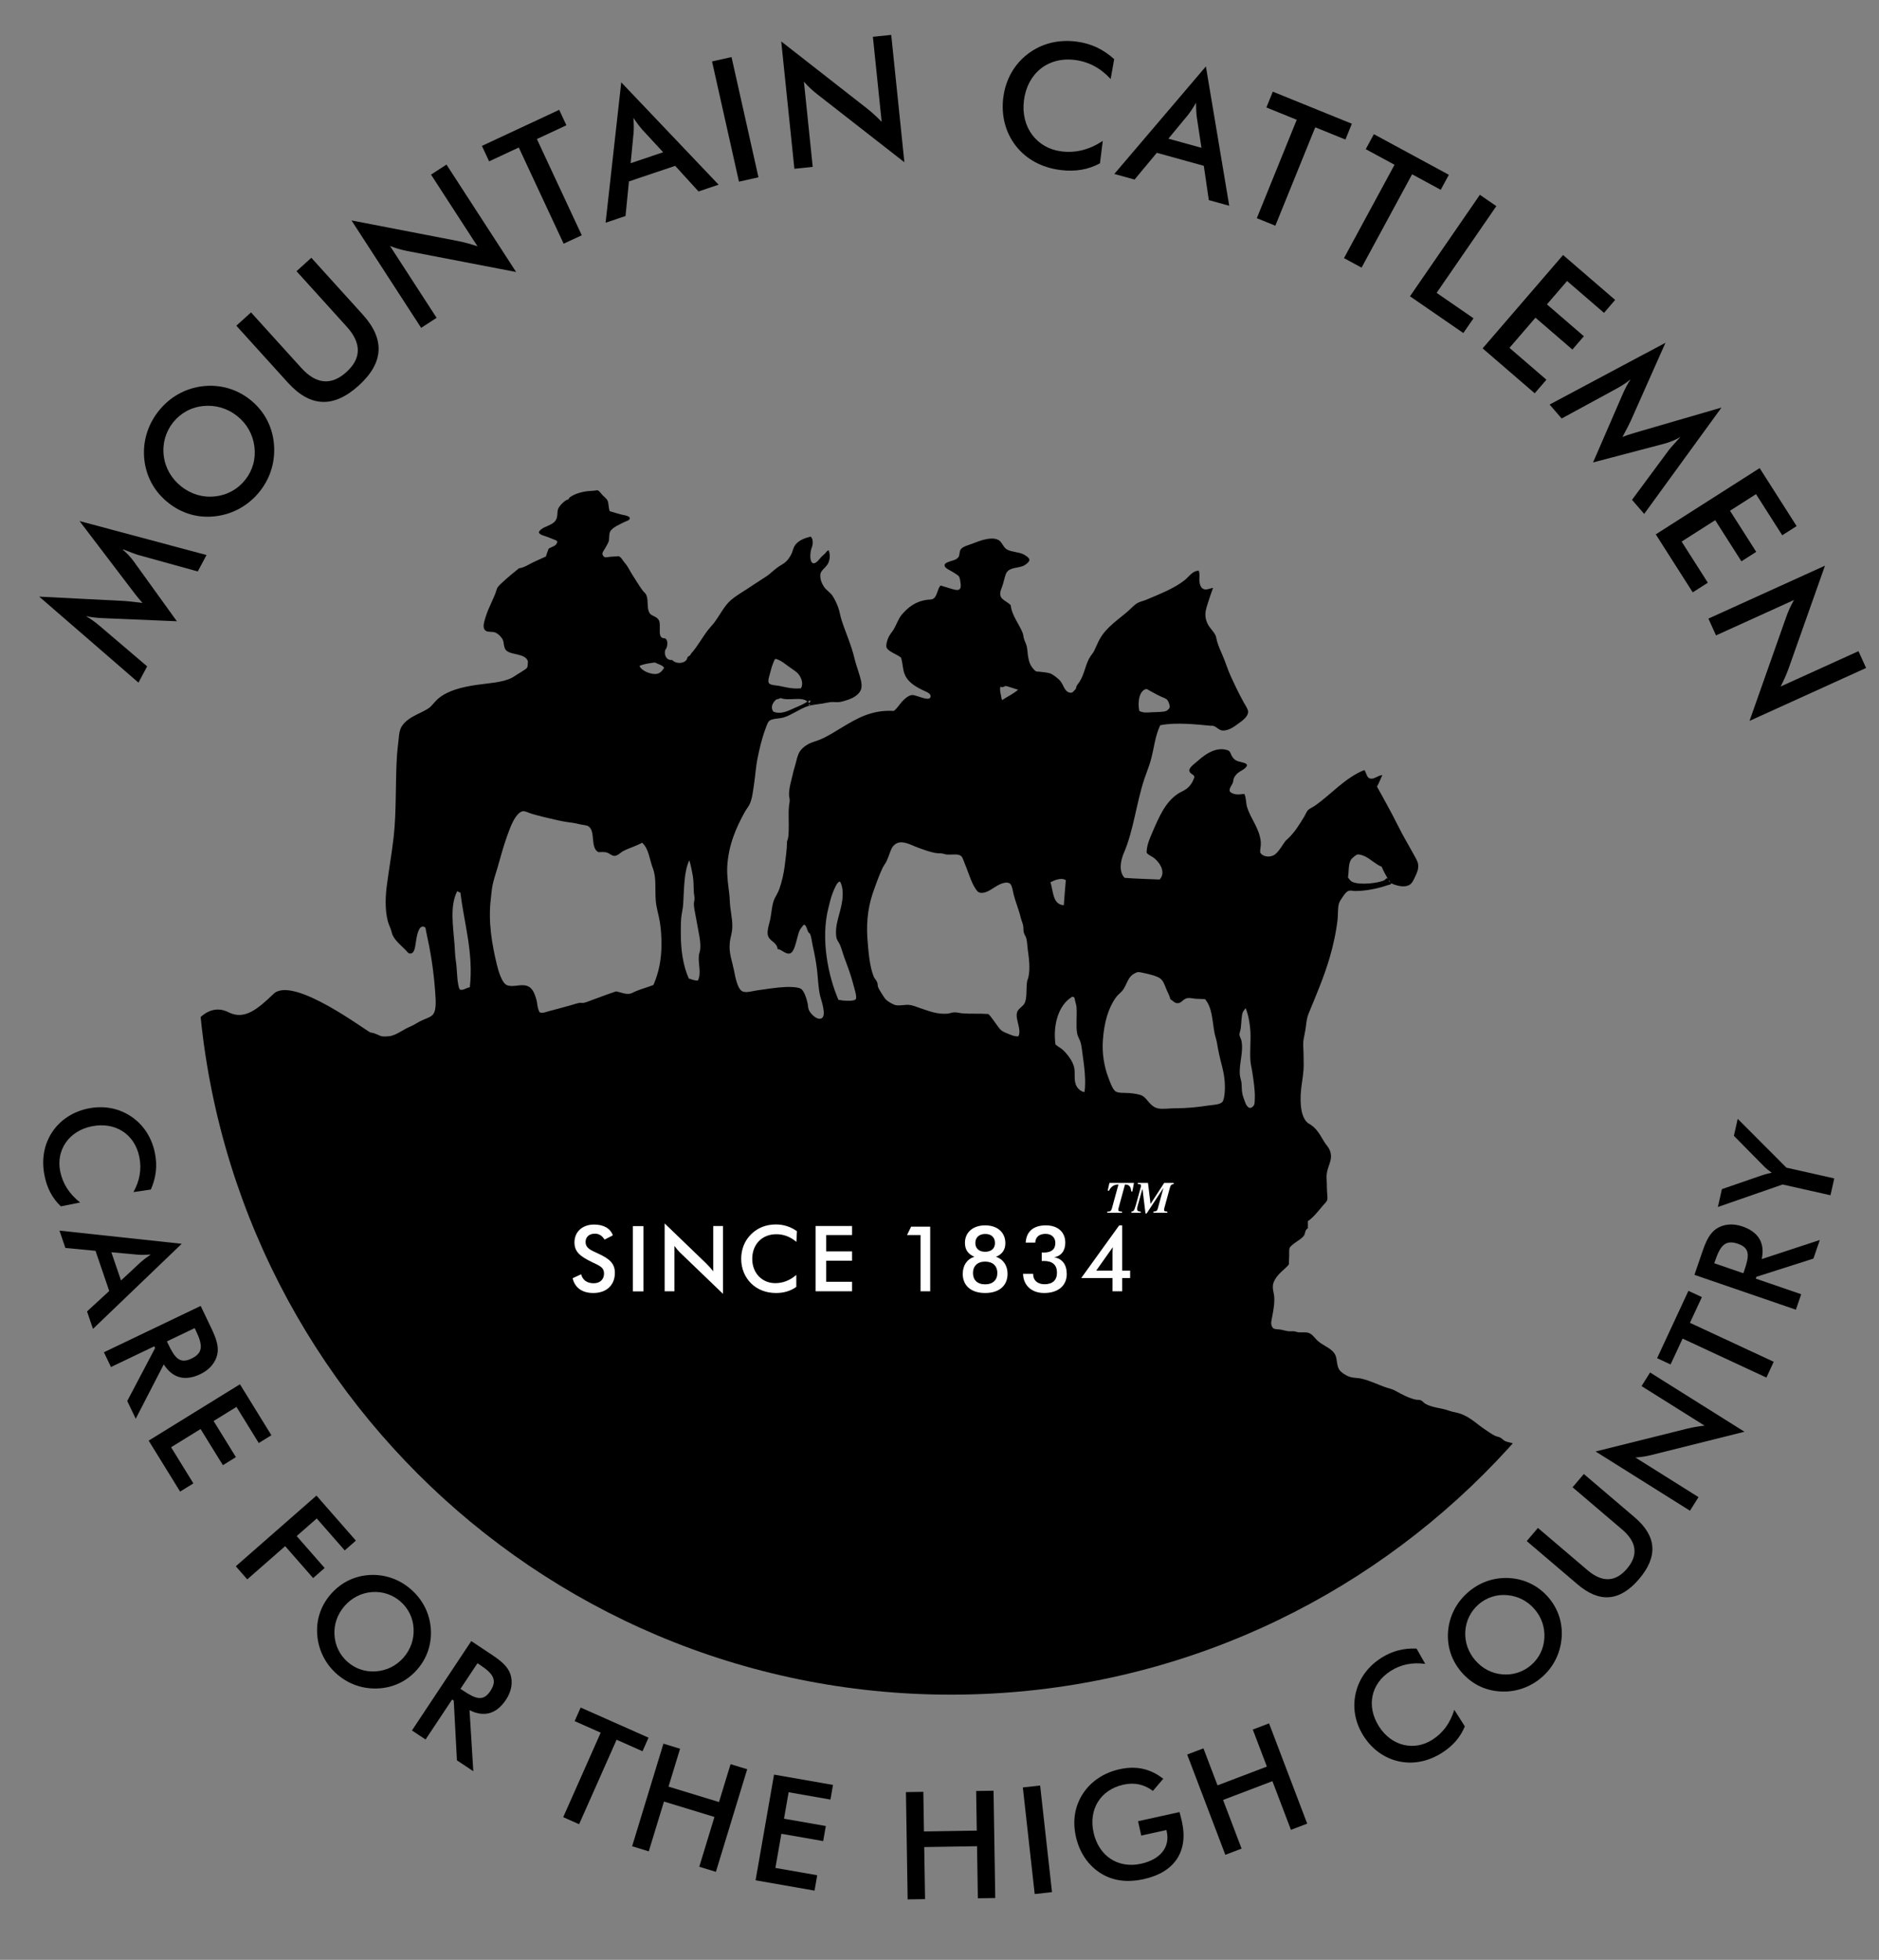 <?xml version="1.0" encoding="UTF-8" standalone="no"?>
<!DOCTYPE svg PUBLIC "-//W3C//DTD SVG 1.1//EN" "http://www.w3.org/Graphics/SVG/1.1/DTD/svg11.dtd">
<svg width="100%" height="100%" viewBox="0 0 1545 1611" version="1.1" xmlns="http://www.w3.org/2000/svg" xmlns:xlink="http://www.w3.org/1999/xlink" xml:space="preserve" xmlns:serif="http://www.serif.com/" style="fill-rule:evenodd;clip-rule:evenodd;stroke-linejoin:round;stroke-miterlimit:2;">
    <rect x="0" y="0" width="1545" height="1611" fill="#808080" stroke="none"/>
    <g transform="matrix(1,0,0,1,-973,-351)">
        <g transform="matrix(4.167,0,0,4.167,6.561,-8)">
            <rect x="0" y="0" width="841.89" height="595.28" style="fill:none;"/>
        </g>
        <g transform="matrix(4.167,0,0,4.167,6.561,-8)">
            <clipPath id="_clip1">
                <path d="M270.758,271.649C270.758,353.829 337.378,420.45 419.557,420.45C501.737,420.45 568.357,353.829 568.357,271.649C568.357,189.469 501.737,122.849 419.557,122.849C337.378,122.849 270.758,189.469 270.758,271.649Z"/>
            </clipPath>
            <g clip-path="url(#_clip1)">
                <g transform="matrix(0.24,0,0,0.24,216.96,90.24)">
                    <path d="M217.092,858.153L217.088,858.138C216.655,849.526 216.401,840.872 216.401,832.238C217.568,832.259 230.263,804.884 250.259,814.997C263.484,821.684 274.301,812.243 287.297,799.859C303.493,784.422 365.03,831.613 367.114,831.684C370.543,831.822 373.951,834.322 376.443,834.759C378.072,835.013 381.934,834.855 383.584,834.484C389.143,833.234 394.084,829.022 399.776,826.705C402.434,825.643 404.951,823.859 407.464,822.543C411.355,820.505 415.176,819.647 417.622,817.543C421.58,814.138 420.618,804.884 420.093,797.547C418.789,779.422 416.251,764.518 412.68,748.363C412.222,746.351 412.634,745.422 411.034,744.751C406.939,743.109 405.384,750.976 404.718,754.497C403.759,759.543 403.739,766.301 400.051,766.693C397.972,766.951 397.08,765.051 395.659,763.659C391.589,759.613 387.426,756.255 385.23,751.697C384.568,750.355 384.405,748.893 383.855,747.276C383.401,745.909 382.734,744.476 382.209,743.109C378.939,734.476 378.959,722.188 380.289,711.726C382.097,697.63 384.543,684.093 386.055,670.622C388.43,649.33 387.309,625.117 388.797,603.134C389.026,599.705 389.551,596.005 389.897,592.58C390.284,588.784 390.468,585.197 391.543,582.305C393.147,577.884 397.584,574.363 401.701,572.026C406.184,569.48 411.355,567.513 415.151,564.805C416.797,563.601 417.943,562.051 419.268,560.638C420.434,559.367 421.601,558.047 422.839,557.03C430.73,550.48 442.193,547.68 454.13,545.922C463.193,544.555 475.497,544.067 483.23,540.063C484.672,539.347 486.139,538.234 487.622,537.309C489.797,535.922 492.405,534.438 494.214,533.122C496.639,531.43 496.064,530.713 496.409,526.48C494.189,519.813 482.797,521.617 478.564,517.592C476.393,515.53 476.734,510.997 475.818,508.98C474.743,506.642 472.022,503.842 469.505,502.847C466.989,501.876 463.743,502.78 461.818,501.484C458.709,499.376 460.218,494.726 461.543,490.376C464.243,481.484 468.659,474.772 470.876,467.022C471.334,465.422 473.622,463.317 474.997,462.042C479.618,457.763 484.422,453.759 488.997,450.105C493.364,449.501 496.772,447.071 500.251,445.38C503.843,443.646 507.455,442.092 511.23,440.359C511.826,438.088 512.697,436.121 513.426,433.992C515.968,432.213 520.039,431.98 520.564,428.159C520.197,427.142 518.459,426.659 517.272,426.217C515.901,425.684 514.618,425.151 513.151,424.551C511.23,423.717 505.697,422.559 505.468,420.663C505.33,419.576 506.747,418.509 507.939,417.609C509.309,416.542 510.634,416.196 511.78,415.663C516.243,413.509 519.147,412.517 520.289,408.142C520.864,405.967 520.38,403.071 521.389,400.942C522.439,398.701 524.797,396.267 527.155,394.555C528.093,393.859 529.259,393.676 529.897,393.167C530.197,392.913 530.243,392.217 530.447,392.055C533.809,389.438 538.384,387.888 542.801,387.059C546.439,386.338 550.168,386.592 553.234,385.946C554.58,385.646 556.71,388.909 557.901,390.113C559.73,391.942 561.33,392.913 562.018,394.834C562.976,397.542 562.451,399.371 563.664,403.163C566.435,403.951 568.768,404.713 572.172,405.642C574.072,406.196 579.885,406.776 580.135,408.717C580.389,410.617 577.343,411.242 576.293,411.776C572.314,413.788 565.472,416.517 563.939,420.105C562.818,422.746 563.46,426.034 562.839,427.884C562.176,429.876 560.76,431.959 559.822,433.713C558.885,435.476 556.618,437.813 558.176,439.546C559.272,441.792 561.264,440.938 563.664,440.659C566.089,440.359 568.88,440.451 571.076,440.105C572.701,440.892 573.385,442.026 574.368,443.434C575.285,444.78 576.426,446.005 577.389,447.301C579.289,449.963 580.73,453.088 582.605,455.934C585.01,459.547 588.072,464.847 590.839,468.43C592.076,470.005 593.243,470.68 593.86,472.322C595.647,476.997 593.976,482.526 596.33,486.742C597.68,489.217 602.235,489.588 603.743,492.317C603.88,492.572 604.201,492.917 604.293,493.151C606.122,498.055 602.28,508.055 608.96,507.572C611.522,508.634 611.385,512.776 610.33,515.626C607.38,518.934 609.485,526.317 614.997,525.367C617.264,528.259 623.072,528.767 625.98,526.176C626.643,525.601 626.71,525.551 627.076,524.813C627.376,524.234 627.351,523.609 627.901,522.867C628.314,522.313 629.043,522.222 629.547,521.755C630.097,521.247 630.255,520.53 630.647,520.088C635.997,514.097 639.568,507.176 644.372,500.926C645.905,498.938 647.689,497.155 649.314,495.092C654.093,488.938 657.501,481.255 663.314,476.209C667.043,472.992 671.526,470.33 676.214,467.322C680.585,464.522 685.047,461.417 689.393,458.709C691.655,457.276 693.714,455.98 695.705,454.246C697.605,452.601 699.597,450.817 701.747,449.267C704.055,447.601 706.48,446.492 708.335,444.826C710.322,443.017 711.718,440.867 713.001,438.438C713.826,436.888 714.647,433.509 715.472,432.051C718.101,427.234 724.093,425.221 728.922,423.992C730.339,425.592 730.593,426.817 730.568,429.271C730.547,431.609 729.63,432.976 729.197,434.826C728.326,438.576 728.005,445.426 731.118,445.938C733.543,446.33 736.289,442.092 737.705,440.659C738.735,439.617 739.81,438.809 740.726,437.88C741.664,436.934 742.418,435.288 743.747,435.38C745.051,439.176 744.639,442.326 743.747,444.826C742.168,449.221 737.364,451.401 736.885,454.821C736.335,458.78 738.026,462.601 739.901,465.38C741.801,468.176 744.868,469.776 746.764,472.597C748.71,475.513 750.243,478.847 751.43,482.017C752.689,485.442 753.193,489.309 754.451,493.151C758.018,504.051 762.185,512.684 765.156,525.088C765.981,528.492 767.285,532.197 768.451,535.922C769.689,539.926 771.126,544.509 770.647,548.117C770.147,552.009 766.531,555.017 762.964,556.751C760.101,558.117 754.726,559.901 751.705,560.084C749.397,560.222 747.36,559.805 745.118,560.084C743.06,560.317 741.001,560.801 738.805,561.197C734.618,561.913 730.135,562.188 726.451,563.417C719.61,565.709 713.276,570.638 706.96,572.584C703.072,573.763 698.268,573.413 695.43,575.08C693.693,576.101 692.71,579.272 691.589,582.305C688.66,590.263 686.53,599.334 685.001,607.301C683.835,613.338 683.422,619.726 682.53,625.905C681.635,632.017 680.972,638.73 678.96,643.405C677.885,645.855 675.897,648.217 674.568,650.626C667.772,663.005 661.23,677.359 660.293,695.338C659.905,702.559 661.072,710.313 661.939,717.559C662.376,721.238 662.351,724.801 662.764,728.388C663.564,735.218 665.439,743.063 663.86,750.051C663.085,753.526 662.305,756.463 662.214,760.33C662.055,767.505 664.272,772.943 665.785,780.326C666.926,785.972 668.71,796.78 673.468,798.076C676.718,799.001 680.905,797.547 685.001,796.968C693.347,795.88 699.893,794.605 708.61,794.213C712.497,794.026 718.376,794.351 720.689,795.601C723.593,797.151 725.697,804.397 726.451,808.097C726.751,809.601 726.726,811.338 727.276,812.822C728.489,816.059 733.976,821.709 737.705,820.018C742.397,817.934 737.226,804.234 736.61,801.409C735.03,794.234 734.918,786.784 734.139,780.326C733.289,773.288 731.985,766.53 730.568,760.33C729.839,757.088 729.61,753.384 728.372,750.584C728.143,750.051 727.251,749.68 727.001,749.222C725.789,747.022 725.743,744.659 723.98,743.109C722.972,742.809 722.355,744.08 721.785,744.751C721.143,745.563 720.364,746.534 719.864,747.555C717.576,752.113 716.251,765.838 711.626,766.693C707.989,767.409 704.901,763.13 701.747,763.105C700.943,756.58 694.126,756.834 693.51,750.584C693.214,747.555 694.31,743.851 695.155,740.609C696.847,734.059 696.78,726.513 699.272,721.447C700.576,718.763 702.089,716.609 703.118,713.647C705.201,707.676 706.71,701.151 707.51,694.784C708.335,688.097 709.385,681.338 709.43,674.509C710.735,671.801 710.689,668.63 710.801,665.622C711.055,658.588 710.414,651.734 711.076,645.326C711.239,643.726 711.672,642.176 711.626,640.605C711.56,639.005 711.055,637.547 711.076,635.905C711.147,629.934 713.114,624.172 714.372,618.409C714.947,615.767 715.951,613.017 716.568,610.351C717.255,607.413 718.101,604.497 719.039,602.297C720.364,599.222 723.73,596.284 727.001,594.522C730.155,592.834 733.93,592.047 737.16,590.634C743.655,587.788 749.672,583.805 755.001,580.638C766.418,573.855 778.793,566.172 797.276,567.305C800.318,564.851 801.235,562.767 803.864,559.805C805.651,557.792 809.218,554.388 812.372,554.251C815.739,554.067 826.693,560.13 827.472,555.642C827.885,553.234 824.751,551.938 822.531,550.917C815.714,547.817 809.01,543.93 806.335,537.563C804.389,532.984 804.893,529.605 803.318,523.98C803.318,523.68 803.085,523.655 803.043,523.422C800.385,521.017 792.451,518.517 791.239,515.092C790.597,513.263 791.876,508.772 792.885,506.759C794.072,504.355 795.493,502.847 796.726,500.926C799.289,496.901 800.935,491.601 803.593,488.43C809.126,481.809 815.418,477.18 824.726,475.93C826.076,475.747 827.814,475.909 829.118,475.376C833.076,473.755 833.056,466.372 835.71,464.267C838.476,464.984 840.306,465.726 843.118,466.488C844.539,466.88 849.139,468.572 850.806,467.601C852.431,466.651 852.364,464.705 852.181,462.876C852.018,461.326 851.651,458.48 851.081,457.321C850.372,455.817 849.022,455.355 847.514,454.246C844.056,451.792 838.568,450.171 839.001,447.301C839.414,444.642 846.756,443.967 848.885,442.326C849.251,442.046 850.21,441.192 850.531,440.659C851.493,439.084 850.989,436.076 852.456,434.271C854.239,432.051 858.718,431.009 861.789,429.826C867.322,427.676 877.181,423.671 883.197,426.771C886.426,428.438 887.135,433.092 890.614,434.826C894.251,436.655 899.672,436.676 903.51,438.438C905.368,439.292 908.726,441.446 908.726,443.159C908.726,444.896 905.481,447.346 903.51,448.159C898.801,450.055 892.876,449.292 890.064,453.434C888.756,455.355 887.935,459.917 887.043,462.876C886.514,464.659 885.922,466.092 885.397,467.601C882.56,475.655 889.147,476.092 893.356,480.376C894.272,489.147 900.518,496.088 903.239,503.426C903.743,504.767 903.693,505.742 904.06,507.313C904.564,509.488 905.872,511.622 906.535,514.259C907.151,516.688 907.106,519.63 907.631,522.567C908.043,524.88 908.614,527.659 909.826,529.809C910.951,531.78 913.168,534.372 914.222,534.809C914.814,535.063 916.231,534.951 917.239,535.088C919.914,535.48 923.347,535.642 925.747,536.455C928.035,537.288 932.36,540.505 934.256,542.863C935.539,544.438 936.435,546.659 937.551,548.697C938.651,550.688 940.664,552.701 943.318,552.309C944.439,552.122 944.826,551.359 945.518,550.638C946.243,549.855 947.114,549.413 947.16,548.117C947.481,546.176 948.947,544.901 949.906,543.397C954.001,537.217 954.939,528.192 958.964,522.313C959.972,520.83 961.16,519.534 961.985,517.867C963.701,514.422 965.097,510.717 966.926,507.572C972.347,498.313 981.839,492.201 989.71,485.372C992.41,483.034 995.018,479.934 997.947,478.43C1000.05,477.342 1002.54,476.905 1004.81,475.93C1015.72,471.28 1027.76,466.676 1036.38,459.822C1039.81,457.092 1042.54,452.255 1047.91,452.021C1049.05,454.638 1048.25,457.717 1048.46,460.376C1048.64,462.901 1049.42,465.584 1051.2,466.767C1053.81,468.48 1056.85,466.534 1059.71,466.209C1058.53,469.638 1057.19,473.017 1056.14,476.488C1055.07,480.051 1053.54,483.938 1053.4,487.597C1053.29,490.742 1054.16,493.592 1055.32,495.905C1057.01,499.309 1060.63,502.317 1061.91,505.651C1062.43,506.988 1062.57,508.634 1063.01,510.092C1064.31,514.513 1065.96,518.122 1067.67,522.034C1069.96,527.288 1071.61,532.913 1073.99,538.142C1077.26,545.338 1080.94,553.188 1084.97,560.359C1086.38,562.863 1088.63,566.055 1088.54,568.138C1088.36,572.605 1082.8,575.938 1080.3,577.859C1076.99,580.426 1072.16,583.667 1067.67,583.413C1064.36,583.23 1062.8,580.359 1059.71,579.526C1059.24,579.363 1058.61,579.572 1058.06,579.526C1045.99,578.367 1029.15,576.563 1016.88,578.972L1016.34,578.972C1011.81,588.134 1011.24,598.805 1008.1,609.242C1006.69,613.942 1004.74,618.613 1003.16,623.384C996.643,643.055 994.356,665.53 986.418,683.955C983.372,690.988 982.231,699.505 986.968,704.505C996.252,705.293 1006.18,705.405 1015.79,705.893C1021.81,699.297 1014.62,690.409 1010.3,687.563C1008.26,686.222 1006.02,685.526 1005.08,683.676C1005.22,677.309 1007.69,672.08 1009.75,667.268C1015.29,654.442 1020.36,642.338 1030.89,635.351C1032.92,633.984 1035.46,633.126 1037.75,631.438C1040.79,629.217 1043.13,625.742 1044.34,621.738C1044.23,619.055 1040.04,619.334 1040.22,615.909C1040.34,613.847 1043.7,611.28 1045.44,609.797C1050.84,605.167 1059.19,597.53 1069.05,598.942C1070.17,599.13 1071.93,599.567 1072.61,600.055C1074.06,601.072 1074.31,602.947 1075.09,604.242C1075.96,605.726 1076.89,606.972 1078.38,607.855C1079.75,608.663 1081.49,609.034 1083.32,609.497C1085.06,609.984 1087.16,610.213 1087.71,612.017C1086.18,615.863 1081.19,616.392 1078.38,620.076C1077.69,620.93 1077.12,621.788 1076.74,622.851C1076.34,623.917 1076.41,625.167 1075.91,626.463C1074.97,628.867 1072.82,630.651 1073.44,633.405C1074.72,634.955 1076.55,635.58 1078.93,635.905C1081.4,636.23 1083.48,635.488 1085.52,635.626C1087.12,639.447 1086.66,643.055 1087.71,646.434C1090.73,656.155 1098.03,664.072 1098.97,675.063C1099.22,678.122 1098.35,680.83 1098.42,683.372C1099.77,686.893 1105.6,688.097 1109.67,685.876C1112.35,684.438 1115.1,680.318 1117.09,677.284C1118.48,675.18 1118.96,674.347 1120.66,672.843C1126.54,667.588 1130.59,660.855 1134.66,654.234C1135.71,652.522 1136.49,650.209 1137.68,648.959C1139.07,647.476 1141.75,646.434 1143.71,645.072C1157.35,635.397 1168.4,622.18 1184.06,615.909C1185.9,618.13 1185.92,622.134 1188.74,622.851C1192.37,623.755 1195.09,620.238 1198.89,620.076C1197.38,623.176 1196.17,626.58 1194.5,629.517C1199.74,639.097 1205.76,649.584 1211.52,661.18C1215.82,669.834 1219.91,676.663 1224.42,684.784C1225.93,687.518 1227.94,690.755 1228.26,693.118C1228.81,697.309 1227.58,699.83 1226.07,703.093C1224.68,706.126 1223.34,709.109 1221.13,710.338C1216.35,712.93 1209.48,710.547 1206.03,708.926C1206.37,710.13 1203.99,710.268 1203.01,710.613C1195.92,713.138 1185.3,715.384 1176.38,715.334C1174.64,715.293 1173.09,714.759 1171.71,715.059C1169.72,715.497 1168.12,717.418 1166.77,719.501C1165.42,721.563 1163.73,723.693 1163.21,725.613C1162.11,729.547 1162.56,734.618 1162.11,738.663C1160.82,749.705 1158.42,760.422 1155.52,770.305C1150.85,786.226 1144.13,801.759 1138.23,816.155C1136.9,819.393 1136.51,822.772 1136.03,826.705C1135.59,830.388 1134.73,833.768 1134.11,837.538C1133.49,841.334 1134.11,845.43 1134.11,849.759C1134.11,853.993 1134.38,857.951 1134.11,861.98C1133.83,865.913 1133.31,869.618 1132.73,873.343C1131.02,884.73 1130.72,899.451 1137.13,905.559C1138.02,906.443 1139.23,906.855 1140.14,907.526C1143.39,909.747 1145.32,912.201 1147.56,915.58C1148.91,917.593 1150.01,919.814 1151.4,921.947C1152.75,924.051 1154.56,925.809 1155.52,928.08C1159.24,936.784 1152.75,941.618 1153.05,950.83C1153.14,953.422 1153.3,956.822 1153.32,959.997C1153.34,963.397 1154.1,966.939 1153.6,969.184C1153.25,970.709 1151.33,972.355 1150.03,973.88C1146.21,978.443 1141.77,984.043 1137.68,986.655L1137.68,992.489C1134.84,994.434 1135.96,996.264 1134.38,998.626C1133.08,1000.54 1130.47,1002.16 1128.34,1003.62C1126.6,1004.83 1123.15,1007.14 1122.58,1008.9C1122.14,1010.22 1122.37,1013.06 1122.3,1015.29C1122.21,1017.7 1122.03,1020.52 1122.03,1022.23C1119.44,1025.79 1113.68,1029.18 1110.77,1034.45C1109.65,1036.47 1108.78,1038.11 1108.85,1041.09C1108.89,1043.52 1109.74,1045.9 1109.95,1048.33C1110.45,1054.19 1109.42,1059.08 1108.58,1063.89C1107.82,1068.28 1106.81,1070.76 1108.3,1073.61C1109.49,1075.86 1111.87,1075.33 1115.16,1075.81C1117.77,1076.25 1120.08,1077.08 1122.3,1077.22C1123.59,1077.31 1125.07,1077.06 1126.42,1077.22C1127.75,1077.38 1128.78,1077.98 1129.99,1078.03C1133.15,1078.24 1135.62,1077.85 1137.68,1078.33C1141.61,1079.28 1143.44,1083.45 1147.01,1086.09C1152.25,1090 1158.26,1091.87 1160.46,1097.22C1161.63,1100.06 1161.37,1105.04 1163.21,1108.33C1164.79,1111.15 1169.72,1114.18 1173.36,1114.99C1176.29,1115.64 1178.97,1115.48 1181.6,1116.11C1189.42,1117.93 1195.32,1121.2 1202.74,1123.61C1205.16,1124.36 1207.33,1124.85 1209.6,1126.1C1214.63,1128.88 1220.26,1131.98 1226.07,1133.33C1227.56,1133.65 1229.11,1133.39 1230.46,1133.88C1231.86,1134.39 1232.84,1135.92 1234.03,1136.63C1239.36,1139.99 1247.61,1140.2 1253.79,1142.49C1255.58,1143.16 1257.09,1143.49 1259.01,1143.86C1269.76,1146.03 1275.76,1152.99 1283.44,1158.02C1285.91,1159.66 1288.66,1161.67 1291.4,1163.04C1292.84,1163.74 1294.67,1163.92 1296.07,1164.68C1297.56,1165.54 1298.54,1166.9 1299.91,1167.49C1302.29,1168.45 1304.86,1168.69 1307.05,1169.7C1309.16,1170.65 1352.11,1175.84 1354.11,1177.04C1359.37,1180.19 1365.64,1183.01 1368.93,1187.6L1368.93,1322.58C1203.92,1322.76 1217.88,1404.3 1048.94,1438.67L736.447,1438.67C586.63,1406.5 498.33,1333.96 388.247,1321.51L388.246,1321.5C377.586,1320.28 366.724,1319.64 355.584,1319.66C299.725,1162.44 225.032,1011.38 217.092,858.153ZM1069.32,880.284C1069.87,872.926 1068.68,865.334 1067.12,859.455C1065.48,853.276 1064.06,847.072 1063.01,840.593C1062.51,837.422 1061.36,834.53 1060.81,831.43C1058.93,820.759 1058.98,811.201 1053.13,804.209C1050.36,803.98 1048.05,804.047 1045.71,803.909C1043.47,803.818 1040.96,802.963 1038.57,803.376C1034.98,804.005 1033.75,807.705 1030.34,807.543C1027.96,807.426 1026.7,805.459 1024.57,804.209C1024,801.201 1022.22,798.447 1021.01,795.326C1019.88,792.43 1018.74,789.076 1016.34,787.268C1013.55,785.163 1007.24,783.659 1003.16,782.826C1001.49,782.455 999.206,781.876 997.947,781.993C996.46,782.155 993.827,783.797 993.006,784.493C989.781,787.201 988.635,791.897 986.143,795.88C984.427,798.609 981.635,800.297 979.831,802.822C973.447,811.755 970.218,823.284 969.126,837.818C968.272,849.247 970.451,860.313 973.514,868.368C974.635,871.33 976.968,878.297 979.552,880.034C981.864,881.584 987.035,881.118 990.81,881.397C994.835,881.747 998.931,882.322 1001.51,883.618C1005.79,885.818 1007.71,892.347 1014.14,893.918C1018.08,894.889 1023.48,893.918 1028.14,893.918C1038.21,893.918 1046.86,893.018 1055.59,891.676C1059.74,891.072 1065.34,891.022 1067.4,888.643C1068.68,887.139 1069.12,882.972 1069.32,880.284ZM1094.03,885.864C1094.24,881.814 1093.75,878.043 1093.48,875.03C1093.21,872.047 1092.56,868.297 1092.11,865.034C1091.6,861.472 1090.68,858.001 1090.46,855.034C1089.84,847.351 1090.8,839.113 1090.46,831.684C1090.13,824.647 1088.65,816.547 1086.61,811.963C1086.59,811.826 1086.57,811.663 1086.34,811.709C1085.77,812.888 1084.69,813.651 1084.14,815.043C1083,817.909 1083.09,823.488 1082.5,828.072C1082.25,830.109 1081.33,832.168 1081.4,833.372C1081.49,834.901 1082.66,836.522 1083.04,838.372C1084.9,847.351 1081.15,856.609 1081.67,865.868C1081.79,867.926 1082.88,871.305 1083.04,872.534C1083.46,875.376 1083.09,878.805 1083.87,882.255C1084.31,884.243 1085.31,886.793 1086.06,888.918C1087.05,891.718 1088.72,893.759 1090.46,893.639C1091.19,893.597 1093.02,892.226 1093.48,891.143C1094,889.868 1093.96,887.368 1094.03,885.864ZM954.026,880.584C955.418,871.305 953.726,858.53 952.376,849.205C951.922,846.055 951.622,842.422 950.726,839.484C950.16,837.609 948.51,835.109 947.985,832.538C946.843,826.776 947.985,817.172 947.435,810.601C947.322,809.188 946.61,806.968 946.339,805.876C945.814,803.863 946.293,802.43 944.139,802.268C943.522,802.222 943.41,802.568 943.043,802.822C933.251,809.072 927.831,824.393 930.143,841.426C932.151,843.301 934.489,844.318 936.181,845.872C939.614,848.993 944.418,855.13 945.518,860.313C946.547,865.197 945.151,869.826 946.889,874.455C947.847,877.072 950.726,880.284 954.026,880.584ZM907.906,786.159C909.531,778.843 908.318,770.305 907.356,763.359C906.947,760.376 906.901,757.18 906.26,754.497C905.822,752.643 904.497,751.118 904.06,749.222C903.676,747.555 903.947,745.563 903.51,743.388C903.147,741.584 902.097,739.451 901.593,737.276C900.035,730.568 897.222,724.13 895.826,718.393C894.843,714.318 894.41,709.968 892.256,708.926C888.276,707.072 882.397,710.801 879.631,712.559C877.022,714.18 871.672,718.138 867.276,716.447C865.56,715.776 863.735,712.443 862.61,710.338C860.164,705.709 857.689,697.747 855.472,692.563C854.468,690.226 853.893,687.843 852.726,686.73C850.281,684.413 845.522,685.663 840.922,685.343C839.618,685.251 838.364,684.718 837.081,684.509C835.593,684.255 834.106,684.413 832.689,684.23C827.11,683.468 822.531,681.568 818.139,680.043C813.518,678.493 809.126,675.759 804.139,675.318C800.593,675.043 798.214,676.709 796.726,678.397C794.647,680.78 793.456,686.013 791.514,690.318C790.526,692.518 789.089,694.205 788.218,695.897C787.006,698.28 785.839,701.313 784.647,704.205C783.481,707.072 782.476,710.13 781.356,713.113C776.71,725.334 774.31,738.643 775.589,755.309C776.46,766.601 777.464,777.78 780.806,785.88C781.401,787.338 782.864,788.634 783.551,790.322C784.076,791.618 783.847,793.193 784.372,794.468C785.014,796.063 786.339,798.076 787.393,799.768C788.514,801.551 789.772,803.63 790.964,804.768C792.635,806.338 796.981,808.909 799.197,809.209C802.676,809.697 806.814,808.609 809.906,808.934C813.243,809.305 816.335,810.759 819.239,811.709C825.964,813.884 832.393,816.755 841.197,816.155C843.051,816.013 845.064,815.088 847.239,815.043C849.206,814.997 851.422,815.713 853.551,815.876C860.826,816.455 867.093,815.876 874.964,816.43C877.068,818.422 878.601,820.943 880.451,823.372C882.214,825.688 884.001,828.743 886.218,830.318C887.822,831.43 890.176,832.218 892.256,833.097C894.339,833.951 896.922,835.063 899.672,834.759C902.551,829.093 896.906,820.922 898.572,815.043C899.393,812.151 903.264,810.272 904.61,807.822C907.081,803.284 905.847,796.018 906.806,789.768C907.014,788.451 907.631,787.409 907.906,786.159ZM606.214,759.218C606.214,752.947 605.847,746.534 604.843,740.609C603.855,734.709 602.005,729.018 601.547,723.668C600.701,713.647 602.235,704.734 599.076,696.451C596.147,688.768 595.964,680.851 590.293,675.622C585.647,678.305 579.289,680.088 574.643,682.563C572.314,683.813 570.276,686.451 567.505,686.451C565.06,686.405 563.551,684.301 561.193,683.676C558.885,683.072 557.26,683.351 554.33,683.372C547.514,679.788 552.134,666.501 546.372,662.288C545.018,661.317 542.551,661.134 539.78,660.622C537.334,660.159 534.864,659.442 532.918,659.213C527.747,658.63 522.855,657.684 518.918,656.734C511.576,654.976 505.718,653.751 499.155,651.734C496.201,650.834 494.214,649.422 492.018,649.792C488.88,650.28 485.655,655.209 484.055,658.401C482.272,661.967 480.647,666.318 479.114,670.622C476.118,678.976 473.647,688.488 471.151,697.005C469.847,701.451 468.247,705.988 467.309,710.613C466.622,713.922 466.418,717.605 465.934,721.447C463.534,740.98 466.989,759.726 470.876,775.884C472.297,781.784 475.089,790.718 478.839,792.547C483.001,794.559 488.493,792.338 493.389,792.822C499.609,793.447 501.58,798.609 503.272,804.209C504.255,807.426 504.005,811.43 506.018,815.043C508.805,816.059 511.643,814.58 514.251,813.93C519.947,812.497 525.209,810.968 530.722,809.488C533.284,808.793 536.601,807.588 538.959,807.243C540.101,807.105 541.176,807.476 542.251,807.243C544.218,806.897 546.734,805.809 548.839,805.022C555.497,802.659 562.522,799.905 568.88,797.822C572.86,798.518 576.13,800.347 580.135,799.768C581.622,799.534 583.222,798.493 584.801,797.822C589.514,795.855 595.072,794.351 599.626,792.547C603.88,782.618 606.214,771.993 606.214,759.218ZM765.981,804.209C767.172,802.613 764.701,795.047 764.06,792.547C762.093,784.722 759.164,777.063 756.647,770.305C755.251,766.601 754.38,762.643 752.805,759.218C751.914,757.297 750.518,755.838 750.06,753.663C749.672,751.788 749.601,748.805 749.785,746.722C750.655,736.122 756.397,726.284 755.001,713.947C754.797,712.026 753.855,708.255 752.805,707.559C750.493,707.859 748.185,713.809 746.764,717.559C745.255,721.518 744.389,725.659 743.472,729.222C736.793,755.422 743.655,786.18 751.705,804.768C754.522,805.393 764.31,806.455 765.981,804.209ZM448.643,794.468C451.797,765.884 443.864,741.859 440.955,716.726C440.109,716.355 439.239,716.055 438.484,715.613C438.189,715.126 438.005,716.005 437.939,716.168C432.355,727.743 434.734,743.109 436.014,758.638C436.401,763.313 436.426,768.105 437.114,772.526C438.189,779.563 437.959,785.972 439.034,791.713C439.376,793.497 439.676,795.555 440.68,796.434C443.564,797.13 445.78,794.743 448.643,794.468ZM638.055,763.359C638.676,757.113 636.96,750.584 635.864,744.222C635.36,741.372 634.718,738.388 634.214,735.334C633.714,732.301 632.818,728.784 632.843,725.893C632.864,724.384 633.414,722.972 633.389,721.447C633.368,719.826 632.93,718.23 632.843,716.726C632.543,711.863 632.751,707.468 632.018,703.093C631.33,698.997 630.301,694.088 629.272,690.618C629.251,690.455 629.226,690.297 628.997,690.318C624.651,699.576 624.86,713.301 624.06,726.168C623.805,730.238 622.73,734.013 622.41,737.809C622.043,742.068 622.16,746.488 622.135,750.584C622.068,764.563 624.31,777.78 628.726,787.268C631.08,787.918 633.072,788.984 636.139,788.934C639.226,782.897 636.272,775.209 636.96,768.384C637.143,766.622 637.897,765.005 638.055,763.359ZM937.006,727.001C937.485,720.08 938.076,713.276 938.651,706.447C934.743,703.88 929.272,706.613 926.026,708.113C928.497,715.593 927.693,726.422 937.006,727.001ZM1202.74,704.784C1202.81,705.084 1203.19,705.455 1203.29,705.059C1201.52,701.934 1199.74,698.834 1198.34,695.338C1194.09,693.834 1189.54,689.438 1185.44,687.284C1183.56,686.268 1180.29,684.947 1178.31,685.343C1177.07,685.597 1173.91,688.468 1173.36,689.205C1170.75,692.818 1171.53,699.043 1170.62,704.205C1171.56,705.247 1172.51,707.051 1174.18,707.813C1180.41,710.705 1195.74,708.88 1200.54,706.447C1201.48,705.938 1201.84,704.876 1202.74,704.784ZM1204.11,706.705C1204.31,706.843 1204.54,707.311 1204.77,707.65C1205,707.988 1205.24,708.197 1205.48,707.813C1204.84,707.813 1204.59,705.988 1204.11,706.705ZM726.176,559.53C721.03,555.292 710.964,559.367 704.214,556.751C703.051,557.142 702.043,557.701 700.647,557.863C697.993,560.038 695.455,564.017 698.176,567.838C704.055,570.43 710.005,567.442 715.197,565.084C719.201,563.28 723.318,561.797 726.176,559.53ZM1024.02,564.526C1024.39,562.93 1023.18,559.83 1022.38,558.697C1021.21,557.03 1019.29,556.588 1017.16,555.642C1013.05,553.813 1008.24,550.967 1005.08,549.23C999.181,550.18 997.51,559.647 999.043,567.305C1002.38,568.997 1004.84,568.672 1008.93,568.417C1013.61,568.113 1018.9,568.367 1021.28,567.305C1022.36,566.797 1023.89,565.151 1024.02,564.526ZM727.276,562.005C727.06,562.399 727.357,562.596 727.696,562.633C728.036,562.671 728.418,562.549 728.372,562.305C727.822,562.142 727.822,561.472 727.276,562.005ZM727.822,560.892C728.189,560.176 728.555,559.434 728.922,558.697C727.893,558.763 727.047,559.022 726.726,559.805C727.435,559.83 727.114,560.892 727.822,560.892ZM899.393,549.809C895.826,548.976 892.785,547.588 889.239,546.751C888.164,547.309 885.831,548.372 884.847,547.309C884.185,550.18 884.96,552.563 885.397,554.805C885.668,556.126 885.693,557.584 886.493,558.392C890.614,555.363 895.735,553.326 899.393,549.809ZM720.96,548.697C723.114,544.509 721.076,539.972 719.039,537.309C717.485,535.251 714.305,533.259 711.351,531.201C707.26,528.309 704.447,525.642 700.097,524.534C699.776,524.676 699.48,524.834 699.272,525.088C698.293,527.288 696.939,530.413 695.98,534.534C695.247,537.609 693.214,542.542 694.61,544.509C695.822,546.242 700.626,546.242 703.118,546.751C709.089,547.955 713.893,549.367 720.96,548.697ZM608.41,531.755C607.085,530.088 605.71,529.605 603.468,528.701C602.097,528.147 601.272,527.426 600.176,527.588C596.285,528.147 591.205,528.701 588.097,530.367C589.218,532.867 592.58,535.063 596.33,536.201C603.243,538.284 605.964,535.967 608.41,531.755Z" style="fill-rule:nonzero;"/>
                </g>
            </g>
        </g>
        <g transform="matrix(4.167,0,0,4.167,1073.1,889.267)">
            <path d="M0,-20.904C0.924,-20.179 1.708,-19.338 2.442,-18.329L10.878,-6.621L-3.785,-7.237C-4.879,-7.282 -5.971,-7.402 -7.075,-7.644C-6.071,-7.07 -5.161,-6.392 -4.313,-5.67L5.014,2.274L3.301,5.484L-16.283,-11.478L0.564,-10.621C1.05,-10.593 2.218,-10.471 4.098,-10.238C3.123,-11.299 2.418,-12.291 1.845,-13.021L-8.328,-26.388L16.731,-19.685L15.002,-16.445L3.148,-19.725C2.71,-19.843 1.702,-20.265 0,-20.904" style="fill-rule:nonzero;"/>
        </g>
        <g transform="matrix(4.167,0,0,4.167,1140.05,759.155)">
            <path d="M0,-17.85C-2.393,-17.618 -4.504,-16.426 -5.958,-14.586C-7.412,-12.746 -8.083,-10.416 -7.775,-8.008C-7.469,-5.6 -6.23,-3.494 -4.31,-1.977C-2.389,-0.46 -0.081,0.237 2.333,-0.021C4.747,-0.28 6.837,-1.445 8.312,-3.312C9.787,-5.179 10.416,-7.455 10.109,-9.864C9.802,-12.272 8.611,-14.383 6.69,-15.9C4.77,-17.417 2.414,-18.109 0,-17.85M13.948,-10.556C14.304,-7.113 13.342,-3.757 11.193,-1.037C9.043,1.684 5.959,3.45 2.548,3.874C-0.884,4.325 -4.139,3.4 -6.859,1.25C-9.58,-0.899 -11.233,-3.851 -11.615,-7.315C-11.97,-10.759 -10.982,-14.093 -8.812,-16.841C-6.641,-19.588 -3.647,-21.294 -0.215,-21.746C3.244,-22.175 6.546,-21.256 9.24,-19.127C11.961,-16.978 13.593,-13.999 13.948,-10.556" style="fill-rule:nonzero;"/>
        </g>
        <g transform="matrix(4.167,0,0,4.167,1179.41,641.805)">
            <path d="M0,-8.162L9.907,2.778C12.852,6.03 15.848,6.298 18.822,3.605C21.797,0.911 21.826,-2.097 18.881,-5.349L8.974,-16.288L11.898,-18.936L22.056,-7.719C26.462,-2.854 26.208,1.78 21.242,6.277C16.276,10.774 11.665,10.546 7.259,5.68L-2.899,-5.537L0,-8.162Z" style="fill-rule:nonzero;"/>
        </g>
        <g transform="matrix(4.167,0,0,4.167,1262.02,574.58)">
            <path d="M0,-10.17L21.029,-6.103C22.374,-5.841 23.624,-5.476 24.863,-5.065L15.69,-19.21L18.741,-21.189L32.482,-0L11.048,-4.128C9.845,-4.36 8.689,-4.704 7.601,-5.133L16.792,9.041L13.741,11.019L0,-10.17Z" style="fill-rule:nonzero;"/>
        </g>
        <g transform="matrix(4.167,0,0,4.167,1451.35,448.225)">
            <path d="M0,23.077L-3.574,24.744L-12.428,5.767L-18.281,8.498L-19.704,5.448L-4.455,-1.667L-3.031,1.383L-8.854,4.099L0,23.077Z" style="fill-rule:nonzero;"/>
        </g>
        <g transform="matrix(4.167,0,0,4.167,1518.27,476.621)">
            <path d="M0,-0.113L-4.121,-4.574C-4.585,-5.099 -5.157,-5.84 -5.87,-6.891C-5.77,-5.634 -5.777,-4.698 -5.829,-3.999L-6.413,2.046L0,-0.113ZM2.374,2.569L-6.747,5.638L-7.425,12.469L-11.357,13.792L-8.268,-13.905L10.944,6.285L6.98,7.619L2.374,2.569Z" style="fill-rule:nonzero;"/>
        </g>
        <g transform="matrix(4.066,-0.911,-0.911,-4.066,1548.52,406.831)">
            <rect x="2.609" y="-23.581" width="3.943" height="24.306"/>
        </g>
        <g transform="matrix(4.167,0,0,4.167,1615.36,484.375)">
            <path d="M0,-23.838L16.878,-10.648C17.957,-9.802 18.904,-8.909 19.82,-7.979L18.087,-24.75L21.705,-25.124L24.301,-0.001L7.09,-13.43C6.124,-14.184 5.252,-15.017 4.478,-15.894L6.214,0.912L2.596,1.286L0,-23.838Z" style="fill-rule:nonzero;"/>
        </g>
        <g transform="matrix(4.167,0,0,4.167,1856.78,475.271)">
            <path d="M0,-17.994C-5.297,-18.655 -9.374,-15.361 -10.044,-9.997C-10.705,-4.7 -7.487,-0.564 -2.662,0.039C0.205,0.397 2.896,-0.296 5.51,-2.025L4.958,2.395C2.644,3.648 0.088,4.082 -2.813,3.72C-6.524,3.257 -9.54,1.612 -11.611,-1.01C-13.683,-3.633 -14.56,-7.032 -14.122,-10.54C-13.68,-14.082 -12.002,-17.094 -9.312,-19.157C-6.621,-21.219 -3.328,-22.076 0.281,-21.625C3.183,-21.263 5.608,-20.103 7.764,-18.156L7.068,-14.234C5.077,-16.401 2.732,-17.653 0,-17.994" style="fill-rule:nonzero;"/>
        </g>
        <g transform="matrix(4.167,0,0,4.167,1960.89,453.221)">
            <path d="M0,4.627L-0.915,-1.377C-1.005,-2.072 -1.064,-3.006 -1.066,-4.277C-1.687,-3.178 -2.218,-2.408 -2.652,-1.857L-6.522,2.823L0,4.627ZM0.465,8.178L-8.811,5.613L-13.199,10.891L-17.197,9.786L0.877,-11.431L5.483,16.058L1.452,14.943L0.465,8.178Z" style="fill-rule:nonzero;"/>
        </g>
        <g transform="matrix(4.167,0,0,4.167,2021.64,426.346)">
            <path d="M0,26.442L-3.655,24.959L4.222,5.549L-1.765,3.119L-0.499,0L15.098,6.329L13.832,9.449L7.877,7.032L0,26.442Z" style="fill-rule:nonzero;"/>
        </g>
        <g transform="matrix(4.167,0,0,4.167,2092.54,461.296)">
            <path d="M0,26.327L-3.468,24.449L6.505,6.035L0.825,2.959L2.429,0L17.225,8.014L15.622,10.973L9.973,7.913L0,26.327Z" style="fill-rule:nonzero;"/>
        </g>
        <g transform="matrix(4.167,0,0,4.167,2189.82,624.767)">
            <path d="M0,-27.272L3.248,-25.035L-8.536,-7.927L-1.256,-2.912L-3.262,0L-13.79,-7.252L0,-27.272Z" style="fill-rule:nonzero;"/>
        </g>
        <g transform="matrix(4.167,0,0,4.167,2258.23,674.284)">
            <path d="M0,-27.274L10.276,-18.416L8.079,-15.866L0.79,-22.149L-3.185,-17.538L4.104,-11.255L1.84,-8.628L-5.449,-14.911L-10.577,-8.961L-3.288,-2.678L-5.598,0L-15.874,-8.858L0,-27.274Z" style="fill-rule:nonzero;"/>
        </g>
        <g transform="matrix(4.167,0,0,4.167,2354.7,696.009)">
            <path d="M0,3.404C-1.007,4.006 -2.075,4.435 -3.279,4.758L-17.235,8.426L-11.394,-5.036C-10.96,-6.041 -10.455,-7.017 -9.833,-7.96C-10.729,-7.229 -11.689,-6.624 -12.668,-6.092L-23.431,-0.241L-25.812,-2.992L-2.948,-15.176L-9.799,0.238C-9.999,0.681 -10.532,1.727 -11.425,3.399C-10.085,2.868 -8.906,2.568 -8.019,2.295L8.108,-2.398L-7.146,18.58L-9.549,15.803L-2.23,5.919C-1.963,5.552 -1.207,4.763 0,3.404" style="fill-rule:nonzero;"/>
        </g>
        <g transform="matrix(4.167,0,0,4.167,2419.87,837.917)">
            <path d="M0,-24.51L7.294,-13.07L4.455,-11.26L-0.718,-19.374L-5.851,-16.102L-0.677,-7.988L-3.602,-6.124L-8.774,-14.238L-15.397,-10.015L-10.225,-1.901L-13.206,0L-20.5,-11.44L0,-24.51Z" style="fill-rule:nonzero;"/>
        </g>
        <g transform="matrix(4.167,0,0,4.167,2473.58,943.58)">
            <path d="M0,-30.619L-7.148,-10.422C-7.608,-9.131 -8.154,-7.949 -8.746,-6.785L6.61,-13.755L8.113,-10.442L-14.89,0L-7.619,-20.589C-7.211,-21.745 -6.698,-22.836 -6.112,-23.849L-21.499,-16.865L-23.003,-20.178L0,-30.619Z" style="fill-rule:nonzero;"/>
        </g>
        <g transform="matrix(4.167,0,0,4.167,1087.61,1299.98)">
            <path d="M0,0.545C-0.905,-4.015 -4.746,-6.48 -9.363,-5.563C-13.921,-4.658 -16.458,-0.864 -15.633,3.288C-15.143,5.756 -13.833,7.79 -11.688,9.477L-15.491,10.233C-17.162,8.662 -18.221,6.669 -18.717,4.172C-19.352,0.978 -18.819,-1.965 -17.22,-4.395C-15.62,-6.826 -13.051,-8.483 -10.032,-9.083C-6.982,-9.688 -4.034,-9.128 -1.592,-7.47C0.85,-5.811 2.461,-3.324 3.078,-0.218C3.574,2.279 3.281,4.602 2.262,6.917L-1.17,7.417C0.075,5.178 0.467,2.897 0,0.545" style="fill-rule:nonzero;"/>
        </g>
        <g transform="matrix(4.167,0,0,4.167,1072.5,1402.36)">
            <path d="M0,0.29L3.869,-3.312C4.325,-3.717 4.968,-4.218 5.881,-4.842C4.786,-4.75 3.972,-4.754 3.363,-4.796L-1.901,-5.284L0,0.29ZM-2.326,2.365L-5.029,-5.563L-10.977,-6.13L-12.142,-9.548L11.979,-6.952L-5.532,9.838L-6.707,6.393L-2.326,2.365Z" style="fill-rule:nonzero;"/>
        </g>
        <g transform="matrix(4.167,0,0,4.167,1111.36,1485.71)">
            <path d="M0,-7.136C1.304,-4.412 2.277,-3.204 4.573,-4.304C6.923,-5.429 6.804,-6.981 5.474,-9.757L5.206,-10.319L-0.269,-7.697L0,-7.136ZM-11.306,-2.641L-12.7,-5.552L6.393,-14.695L8.464,-10.368C9.449,-8.313 10.017,-6.714 9.672,-5.104C9.314,-3.521 8.151,-2.111 6.362,-1.254C3.291,0.217 0.839,-0.448 -0.889,-3.165L-6.422,7.559L-8.097,4.061L-2.595,-6.386L-2.761,-6.733L-11.306,-2.641Z" style="fill-rule:nonzero;"/>
        </g>
        <g transform="matrix(4.167,0,0,4.167,1170.3,1577.09)">
            <path d="M0,-21.169L6.204,-11.117L3.71,-9.578L-0.69,-16.707L-5.2,-13.924L-0.8,-6.795L-3.369,-5.209L-7.77,-12.338L-13.589,-8.746L-9.188,-1.617L-11.809,0L-18.013,-10.052L0,-21.169Z" style="fill-rule:nonzero;"/>
        </g>
        <g transform="matrix(4.167,0,0,4.167,1233.21,1649.24)">
            <path d="M0,-16.525L7.781,-7.642L5.577,-5.712L0.058,-12.012L-3.904,-8.542L1.614,-2.241L-0.657,-0.252L-6.175,-6.552L-13.655,0L-15.917,-2.583L0,-16.525Z" style="fill-rule:nonzero;"/>
        </g>
        <g transform="matrix(4.167,0,0,4.167,1313.07,1694.82)">
            <path d="M0,-1.226C-0.094,-3.317 -1.035,-5.206 -2.57,-6.554C-4.105,-7.902 -6.101,-8.59 -8.209,-8.433C-10.318,-8.275 -12.205,-7.291 -13.611,-5.69C-15.017,-4.088 -15.728,-2.112 -15.612,-0C-15.495,2.11 -14.577,3.98 -13.019,5.347C-11.462,6.714 -9.511,7.364 -7.402,7.207C-5.294,7.048 -3.404,6.107 -1.998,4.505C-0.592,2.904 0.116,0.885 0,-1.226M-6.974,10.577C-9.984,10.73 -12.859,9.743 -15.128,7.751C-17.398,5.758 -18.794,2.996 -19.009,0.01C-19.247,-2.996 -18.295,-5.784 -16.303,-8.053C-14.311,-10.323 -11.668,-11.627 -8.638,-11.803C-5.627,-11.956 -2.771,-10.947 -0.48,-8.935C1.811,-6.923 3.16,-4.242 3.397,-1.237C3.616,1.791 2.667,4.622 0.694,6.869C-1.298,9.138 -3.962,10.422 -6.974,10.577" style="fill-rule:nonzero;"/>
        </g>
        <g transform="matrix(4.167,0,0,4.167,1353.77,1766.26)">
            <path d="M0,-6.142C2.515,-4.472 3.969,-3.933 5.377,-6.053C6.818,-8.223 5.921,-9.494 3.356,-11.197L2.839,-11.54L-0.518,-6.486L0,-6.142ZM-7.403,3.509L-10.091,1.725L1.616,-15.906L5.61,-13.253C7.509,-11.993 8.816,-10.912 9.345,-9.353C9.848,-7.81 9.572,-6.003 8.476,-4.352C6.593,-1.516 4.147,-0.83 1.271,-2.278L2.017,9.764L-1.214,7.619L-1.843,-4.168L-2.164,-4.381L-7.403,3.509Z" style="fill-rule:nonzero;"/>
        </g>
        <g transform="matrix(4.167,0,0,4.167,1449.17,1754.6)">
            <path d="M0,23.019L-3.138,21.625L4.259,4.96L-0.881,2.679L0.308,0L13.699,5.945L12.511,8.623L7.397,6.354L0,23.019Z" style="fill-rule:nonzero;"/>
        </g>
        <g transform="matrix(4.167,0,0,4.167,1518.5,1889.65)">
            <path d="M0,-25.282L3.283,-24.28L1.003,-16.807L10.967,-13.767L13.247,-21.24L16.53,-20.238L10.355,0L7.072,-1.002L10.068,-10.824L0.105,-13.864L-2.892,-4.042L-6.175,-5.044L0,-25.282Z" style="fill-rule:nonzero;"/>
        </g>
        <g transform="matrix(4.167,0,0,4.167,1609.45,1905.09)">
            <path d="M0,-22.883L11.635,-20.849L11.13,-17.962L2.878,-19.404L1.965,-14.185L10.218,-12.742L9.698,-9.769L1.446,-11.211L0.269,-4.475L8.521,-3.032L7.991,0L-3.644,-2.033L0,-22.883Z" style="fill-rule:nonzero;"/>
        </g>
        <g transform="matrix(4.167,0,0,4.167,1717.9,1911.17)">
            <path d="M0,-20.889L3.434,-20.944L3.559,-13.129L13.978,-13.295L13.854,-21.111L17.288,-21.165L17.625,0L14.192,0.055L14.028,-10.217L3.608,-10.05L3.772,0.221L0.338,0.276L0,-20.889Z" style="fill-rule:nonzero;"/>
        </g>
        <g transform="matrix(4.141,-0.461,-0.461,-4.141,1809.33,1821.87)">
            <rect x="1.161" y="-20.909" width="3.436" height="21.164"/>
        </g>
        <g transform="matrix(4.167,0,0,4.167,1942.85,1860.48)">
            <path d="M0,-4.788C0.214,-3.956 0.384,-3.326 0.485,-2.864C1.78,3.003 -1.012,7.105 -7.023,8.431C-10.404,9.177 -13.251,8.775 -15.692,7.192C-18.098,5.632 -19.779,3.093 -20.455,0.03C-21.144,-3.092 -20.661,-5.986 -19.027,-8.469C-17.437,-10.88 -14.899,-12.561 -11.807,-13.244C-8.541,-13.965 -5.736,-13.342 -3.207,-11.353L-5.255,-8.962C-6.999,-10.274 -8.905,-10.672 -11.073,-10.193C-15.495,-9.218 -17.991,-5.424 -16.965,-0.77C-15.925,3.94 -12.079,6.395 -7.6,5.406C-3.728,4.552 -1.843,2.105 -2.519,-0.959C-2.538,-1.045 -2.563,-1.161 -2.582,-1.247L-7.554,-0.15L-8.179,-2.982L0,-4.788Z" style="fill-rule:nonzero;"/>
        </g>
        <g transform="matrix(4.167,0,0,4.167,1949.15,1850.04)">
            <path d="M0,-13.632L3.209,-14.853L5.989,-7.55L15.727,-11.256L12.947,-18.559L16.156,-19.78L23.685,0L20.475,1.221L16.821,-8.379L7.084,-4.673L10.737,4.927L7.528,6.148L0,-13.632Z" style="fill-rule:nonzero;"/>
        </g>
        <g transform="matrix(4.167,0,0,4.167,2116.43,1782.54)">
            <path d="M0,-13.916C-3.919,-11.42 -4.825,-6.948 -2.297,-2.978C0.199,0.94 4.653,1.929 8.223,-0.345C10.345,-1.696 11.766,-3.653 12.559,-6.265L14.642,-2.994C13.784,-0.869 12.312,0.841 10.165,2.208C7.419,3.957 4.484,4.527 1.64,3.918C-1.205,3.309 -3.68,1.517 -5.333,-1.08C-7.003,-3.701 -7.549,-6.651 -6.89,-9.528C-6.23,-12.404 -4.497,-14.807 -1.825,-16.508C0.321,-17.875 2.591,-18.443 5.117,-18.333L6.828,-15.317C4.29,-15.666 2.022,-15.204 0,-13.916" style="fill-rule:nonzero;"/>
        </g>
        <g transform="matrix(4.167,0,0,4.167,2212.2,1727.43)">
            <path d="M0,-15.653C-2.085,-15.842 -4.085,-15.165 -5.627,-13.826C-7.17,-12.486 -8.121,-10.601 -8.249,-8.491C-8.377,-6.381 -7.657,-4.379 -6.26,-2.769C-4.862,-1.159 -3,-0.188 -0.893,-0.019C1.215,0.151 3.191,-0.507 4.757,-1.866C6.321,-3.224 7.228,-5.07 7.355,-7.181C7.483,-9.292 6.807,-11.291 5.409,-12.9C4.012,-14.509 2.107,-15.483 0,-15.653M10.753,-7.151C10.5,-4.147 9.133,-1.431 6.853,0.548C4.572,2.528 1.647,3.538 -1.34,3.349C-4.35,3.179 -6.985,1.86 -8.965,-0.421C-10.944,-2.701 -11.881,-5.495 -11.646,-8.521C-11.393,-11.525 -10.007,-14.218 -7.704,-16.217C-5.401,-18.216 -2.563,-19.191 0.447,-19.021C3.477,-18.829 6.153,-17.507 8.113,-15.249C10.094,-12.968 11.007,-10.155 10.753,-7.151" style="fill-rule:nonzero;"/>
        </g>
        <g transform="matrix(4.167,0,0,4.167,2237.55,1624.47)">
            <path d="M0,-4.2L9.781,4.13C12.688,6.607 15.306,6.502 17.57,3.843C19.836,1.184 19.522,-1.417 16.615,-3.892L6.834,-12.223L9.061,-14.838L19.09,-6.296C23.439,-2.592 23.741,1.438 19.96,5.877C16.178,10.318 12.172,10.638 7.822,6.934L-2.207,-1.608L0,-4.2Z" style="fill-rule:nonzero;"/>
        </g>
        <g transform="matrix(4.167,0,0,4.167,2284.96,1527.9)">
            <path d="M0,3.892L18.098,-0.616C19.256,-0.902 20.376,-1.073 21.506,-1.202L9.071,-9.005L10.754,-11.688L29.382,0.001L10.941,4.608C9.905,4.867 8.867,5.018 7.851,5.079L20.311,12.898L18.627,15.58L0,3.892Z" style="fill-rule:nonzero;"/>
        </g>
        <g transform="matrix(4.167,0,0,4.167,2431.44,1425.05)">
            <path d="M0,10.883L-1.448,13.997L-17.981,6.308L-20.354,11.407L-23.011,10.172L-16.832,-3.114L-14.175,-1.878L-16.534,3.195L0,10.883Z" style="fill-rule:nonzero;"/>
        </g>
        <g transform="matrix(4.167,0,0,4.167,2407.31,1388.83)">
            <path d="M0,1.521C0.98,-1.335 1.135,-2.878 -1.272,-3.706C-3.737,-4.551 -4.74,-3.362 -5.739,-0.45L-5.941,0.138L-0.201,2.109L0,1.521ZM11.211,6.247L10.163,9.298L-9.856,2.425L-8.3,-2.111C-7.56,-4.267 -6.843,-5.805 -5.468,-6.71C-4.103,-7.587 -2.285,-7.777 -0.409,-7.133C2.812,-6.028 4.093,-3.834 3.419,-0.686L14.883,-4.45L13.624,-0.782L2.376,2.806L2.251,3.17L11.211,6.247Z" style="fill-rule:nonzero;"/>
        </g>
        <g transform="matrix(4.167,0,0,4.167,2438.75,1289.19)">
            <path d="M0,8.51L-12.774,12.949L-11.981,9.425L-3.987,6.672C-3.823,6.617 -3.203,6.424 -2.146,6.176C-2.751,5.767 -3.264,5.348 -3.684,4.919L-9.615,-1.089L-8.861,-4.439L0.747,5.188L10.192,7.314L9.445,10.636L0,8.51Z" style="fill-rule:nonzero;"/>
        </g>
        <g transform="matrix(4.167,0,0,4.167,1450.82,1372.96)">
            <path d="M0,6.123C0.306,7.275 1.17,7.888 2.485,7.888C3.745,7.888 4.52,7.131 4.52,5.978C4.52,4.718 3.565,4.412 2.233,3.764C-0.054,2.647 -1.314,1.783 -1.314,-0.161C-1.314,-2.231 0.216,-3.69 2.557,-3.69C4.465,-3.69 5.78,-2.916 6.266,-1.565L4.627,-0.72C4.124,-1.512 3.529,-1.89 2.719,-1.89C1.584,-1.89 0.882,-1.241 0.882,-0.27C0.882,0.974 1.891,1.352 3.331,2.018C5.6,3.061 6.662,3.98 6.662,5.835C6.662,8.229 5.06,9.813 2.395,9.813C0.198,9.813 -1.242,8.769 -1.674,6.896L0,6.123Z" style="fill:white;fill-rule:nonzero;"/>
        </g>
        <g transform="matrix(4.167,0,0,4.167,6.561,298.875)">
            <rect x="356.811" y="254.378" width="2.089" height="12.874" style="fill:white;"/>
        </g>
        <g transform="matrix(4.167,0,0,4.167,1519.52,1414.53)">
            <path d="M0,-13.882L8.174,-6.014C8.696,-5.51 9.146,-4.987 9.579,-4.447L9.579,-13.378L11.505,-13.378L11.505,0L3.169,-8.012C2.701,-8.462 2.287,-8.948 1.926,-9.452L1.926,-0.504L0,-0.504L0,-13.882Z" style="fill:white;fill-rule:nonzero;"/>
        </g>
        <g transform="matrix(4.167,0,0,4.167,1611.33,1405.82)">
            <path d="M0,-9.668C-2.827,-9.668 -4.753,-7.67 -4.753,-4.807C-4.753,-1.981 -2.791,-0.018 -0.216,-0.018C1.314,-0.018 2.683,-0.558 3.943,-1.638L3.943,0.721C2.809,1.531 1.495,1.927 -0.054,1.927C-2.034,1.927 -3.727,1.261 -4.987,0.019C-6.248,-1.224 -6.932,-2.952 -6.932,-4.825C-6.932,-6.716 -6.248,-8.408 -4.969,-9.668C-3.691,-10.929 -2.017,-11.595 -0.09,-11.595C1.458,-11.595 2.809,-11.145 4.069,-10.263L3.961,-8.156C2.773,-9.164 1.458,-9.668 0,-9.668" style="fill:white;fill-rule:nonzero;"/>
        </g>
        <g transform="matrix(4.167,0,0,4.167,1643.65,1412.43)">
            <path d="M0,-12.874L7.184,-12.874L7.184,-11.092L2.088,-11.092L2.088,-7.868L7.184,-7.868L7.184,-6.032L2.088,-6.032L2.088,-1.873L7.184,-1.873L7.184,0L0,0L0,-12.874Z" style="fill:white;fill-rule:nonzero;"/>
        </g>
        <g transform="matrix(4.167,0,0,4.167,1729.9,1405.53)">
            <path d="M0,-9.436L-2.665,-9.436L-1.854,-11.092L1.909,-11.092L1.909,1.656L0,1.656L0,-9.436Z" style="fill:white;fill-rule:nonzero;"/>
        </g>
        <g transform="matrix(4.167,0,0,4.167,1774.97,1399.37)">
            <path d="M0,-6.39C0,-5.328 0.702,-4.661 1.927,-4.661C3.188,-4.661 3.871,-5.328 3.871,-6.39C3.871,-7.489 3.169,-8.173 1.963,-8.173C0.738,-8.173 0,-7.471 0,-6.39M4.34,-0.467C4.34,-1.871 3.439,-2.717 1.927,-2.717C0.433,-2.717 -0.468,-1.853 -0.468,-0.467C-0.468,0.902 0.396,1.766 1.927,1.766C3.457,1.766 4.34,0.902 4.34,-0.467M-2.052,-6.426C-2.052,-8.443 -0.521,-9.866 1.927,-9.866C4.412,-9.866 5.924,-8.443 5.924,-6.336C5.924,-5.058 5.276,-4.14 4.069,-3.671C5.492,-3.203 6.356,-1.943 6.356,-0.323C6.356,2 4.754,3.476 1.927,3.476C-0.882,3.476 -2.484,1.982 -2.484,-0.286C-2.484,-1.961 -1.656,-3.203 -0.197,-3.671C-1.458,-4.211 -2.052,-5.077 -2.052,-6.426" style="fill:white;fill-rule:nonzero;"/>
        </g>
        <g transform="matrix(4.167,0,0,4.167,1822.52,1374.01)">
            <path d="M0,5.78L0,5.888C0,7.059 0.864,7.833 2.25,7.833C3.816,7.833 4.699,7.023 4.699,5.564C4.699,4.016 3.816,3.242 2.088,3.242C1.962,3.242 1.836,3.259 1.692,3.259L1.692,1.567C1.818,1.567 1.944,1.585 2.07,1.585C3.583,1.585 4.375,0.955 4.375,-0.305C4.375,-1.404 3.619,-2.106 2.448,-2.106C1.188,-2.106 0.45,-1.476 0.414,-0.377L-1.477,-0.377C-1.351,-2.556 0.036,-3.781 2.502,-3.781C4.879,-3.781 6.338,-2.449 6.338,-0.36C6.338,1.207 5.527,2.288 4.123,2.504C5.743,2.792 6.626,3.944 6.626,5.835C6.626,8.067 4.969,9.561 2.179,9.561C-0.288,9.561 -1.927,8.103 -1.999,5.78L0,5.78Z" style="fill:white;fill-rule:nonzero;"/>
        </g>
        <g transform="matrix(4.167,0,0,4.167,1874.34,1375.21)">
            <path d="M0,4.862L3.224,4.862L3.224,1.513C3.224,1.405 3.224,0.973 3.277,0.235L0,4.862ZM3.224,6.321L-2.952,6.321L4.538,-4.069L5.132,-4.069L5.132,4.862L6.698,4.862L6.698,6.321L5.132,6.321L5.132,8.931L3.224,8.931L3.224,6.321Z" style="fill:white;fill-rule:nonzero;"/>
        </g>
        <g transform="matrix(4.167,0,0,4.167,1883.44,1324.33)">
            <path d="M0,5.431C0.27,5.431 0.454,5.406 0.555,5.354C0.715,5.272 0.835,5.087 0.915,4.803L2.209,0.077C1.773,0.075 1.4,0.179 1.09,0.393C0.779,0.606 0.521,0.92 0.316,1.336L0.088,1.276L0.428,-0.228L5.266,-0.228L4.948,1.46L4.721,1.439C4.706,0.867 4.545,0.475 4.237,0.266C4.071,0.152 3.824,0.088 3.496,0.077L2.272,4.579L2.2,4.883C2.191,4.923 2.186,4.955 2.183,4.982C2.18,5.007 2.179,5.033 2.179,5.059C2.179,5.209 2.226,5.305 2.32,5.343C2.415,5.381 2.612,5.41 2.913,5.431L2.913,5.659L0,5.659L0,5.431Z" style="fill:white;fill-rule:nonzero;"/>
        </g>
        <g transform="matrix(4.167,0,0,4.167,1903.29,1324.81)">
            <path d="M0,5.315C0.227,5.287 0.39,5.201 0.49,5.059C0.591,4.918 0.726,4.555 0.895,3.971L1.791,0.695C1.824,0.584 1.851,0.485 1.87,0.401C1.89,0.316 1.899,0.243 1.899,0.18C1.899,0.057 1.855,-0.021 1.768,-0.054C1.681,-0.087 1.512,-0.108 1.263,-0.117L1.263,-0.344L3.274,-0.344L3.778,3.804L6.466,-0.344L8.337,-0.344L8.337,-0.117C8.136,-0.09 7.996,-0.05 7.915,0.003C7.789,0.089 7.692,0.255 7.623,0.502L6.54,4.461C6.514,4.546 6.492,4.633 6.474,4.722C6.454,4.811 6.445,4.885 6.445,4.946C6.445,5.091 6.487,5.184 6.572,5.222C6.656,5.261 6.829,5.292 7.09,5.315L7.09,5.543L4.34,5.543L4.34,5.315C4.635,5.287 4.838,5.238 4.948,5.171C5.058,5.104 5.147,4.941 5.217,4.683L6.324,0.635L3.021,5.659L2.776,5.659L2.183,0.777L1.295,3.971C1.249,4.134 1.215,4.27 1.192,4.378C1.151,4.556 1.132,4.698 1.132,4.804C1.132,5.01 1.214,5.152 1.377,5.229C1.469,5.275 1.622,5.303 1.837,5.315L1.837,5.543L0,5.543L0,5.315Z" style="fill:white;fill-rule:nonzero;"/>
        </g>
    </g>
</svg>

